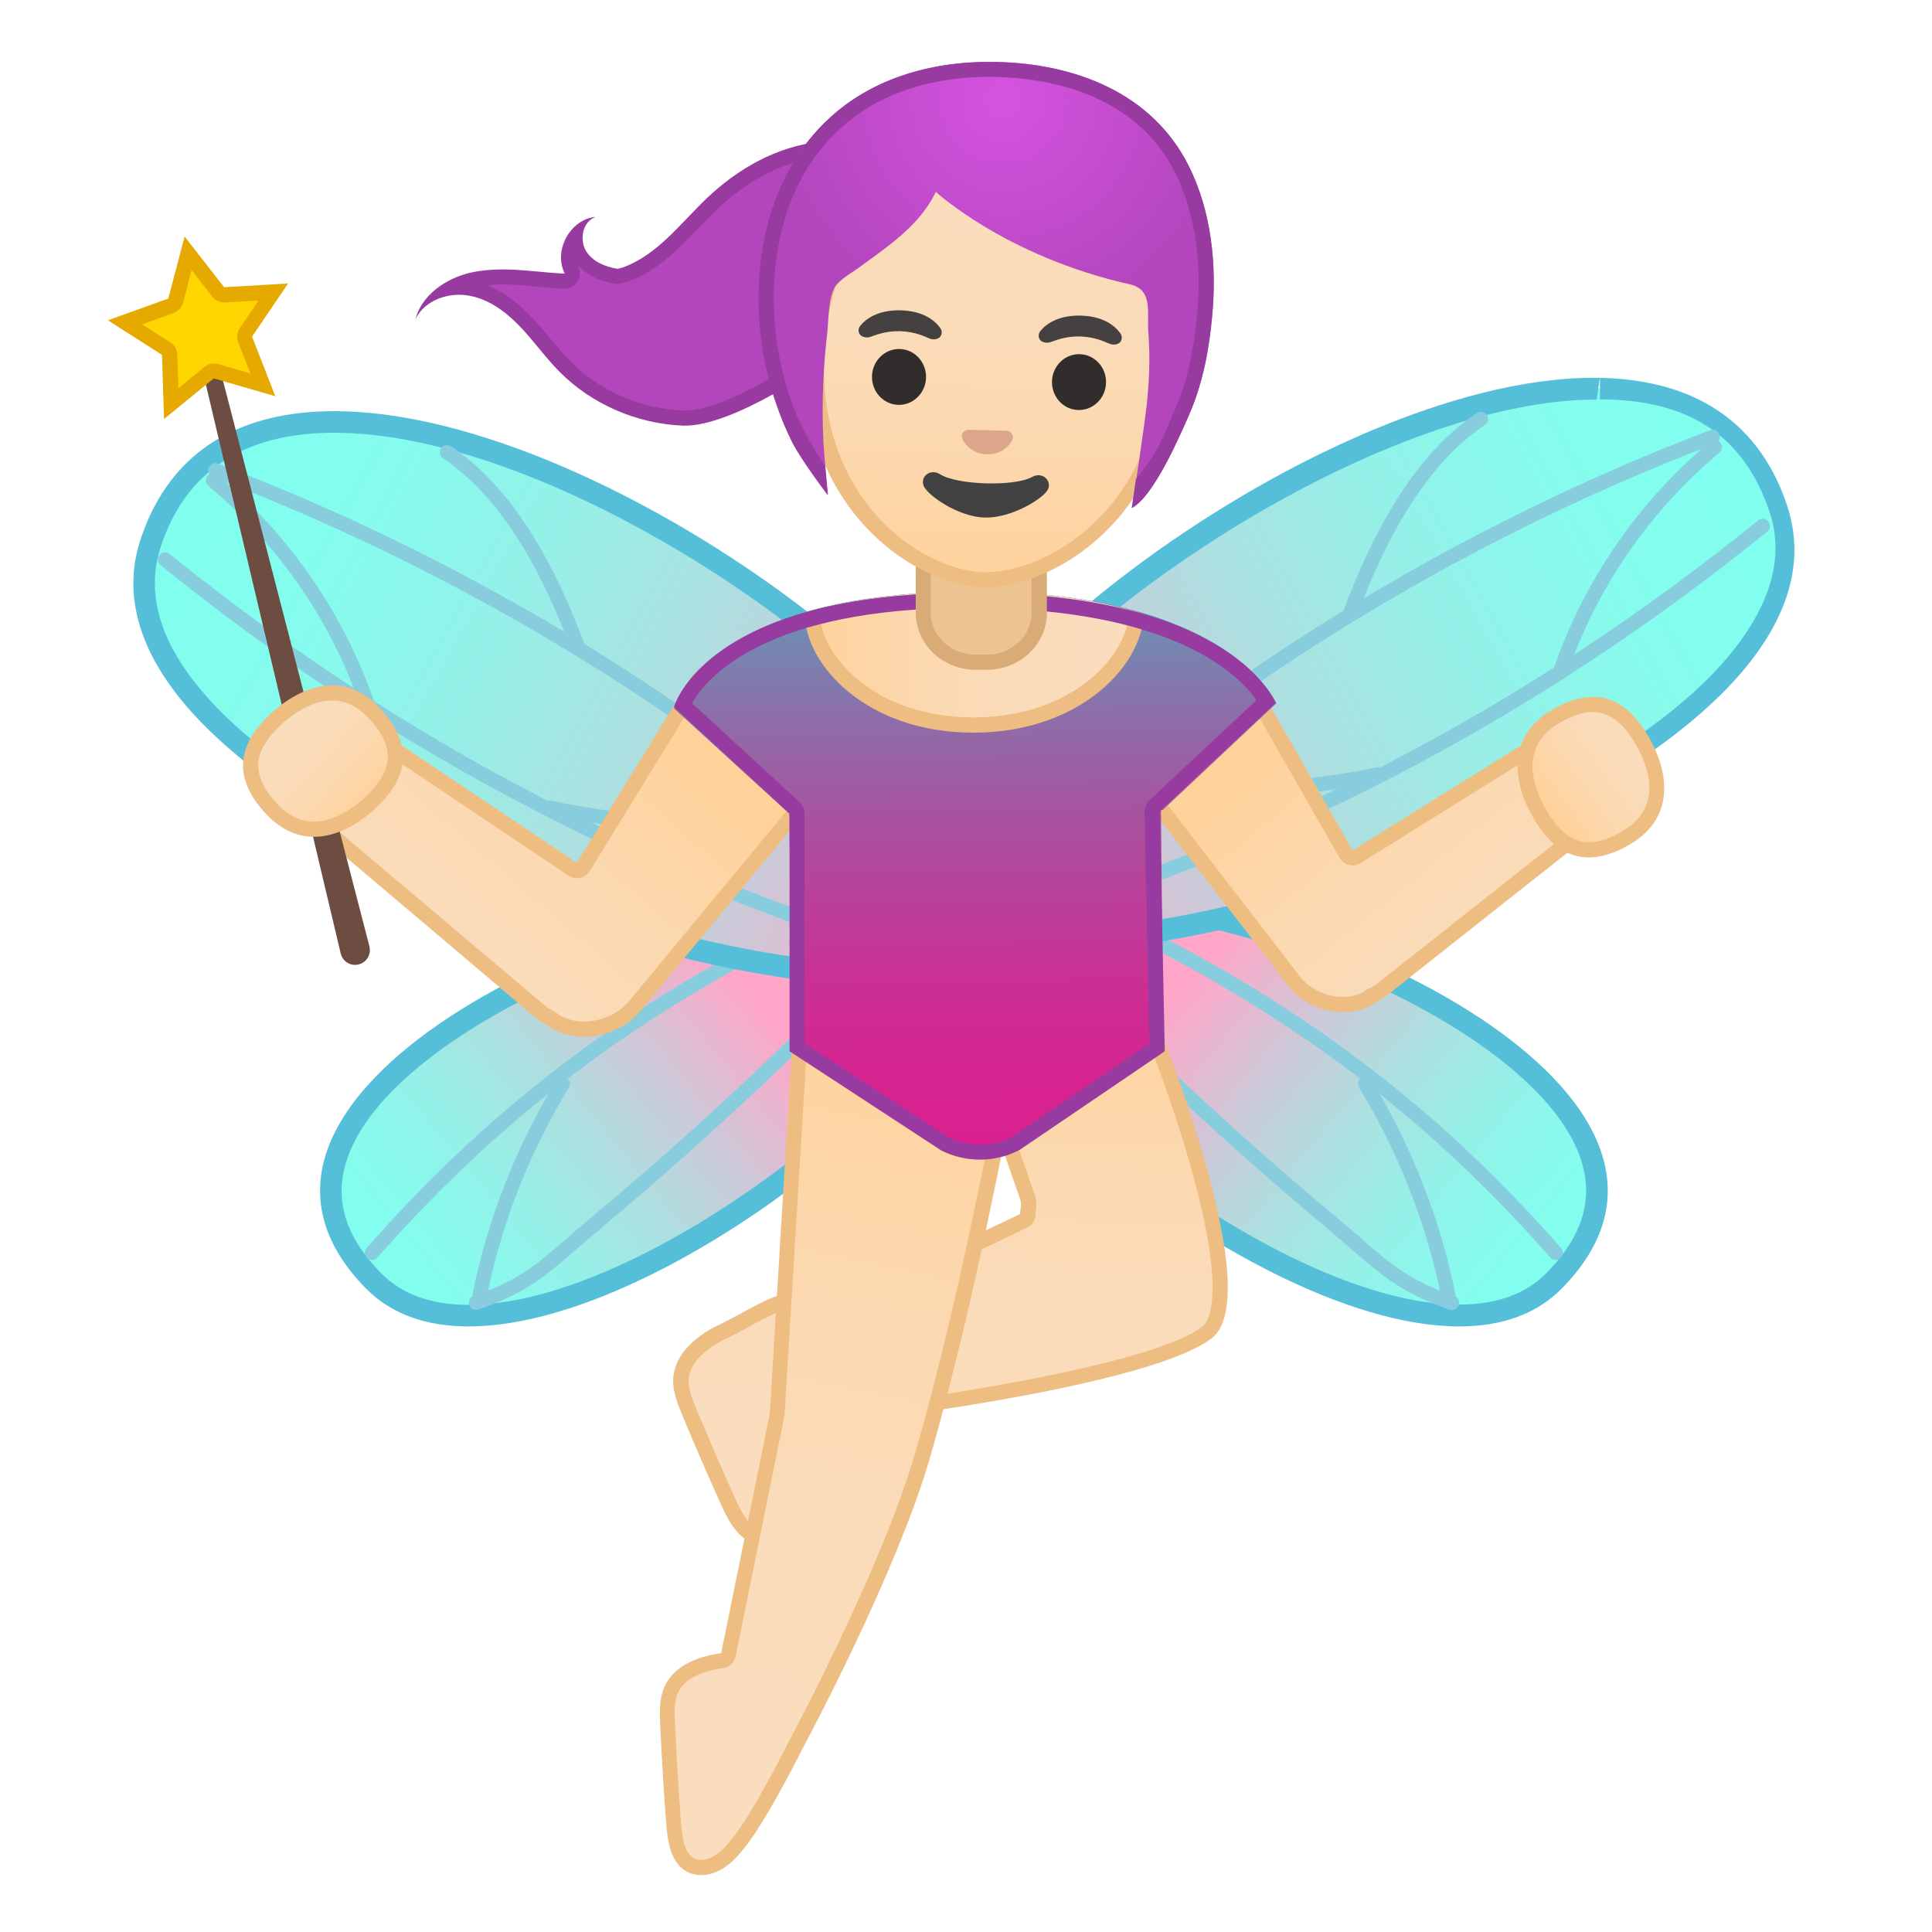 <svg enable-background="new 0 0 128 128" viewBox="0 0 128 128" xmlns="http://www.w3.org/2000/svg" xmlns:xlink="http://www.w3.org/1999/xlink"><linearGradient id="f" x1="9.599" x2="37.844" y1="82.799" y2="68.13" gradientTransform="matrix(.978 -.209 .209 .978 -1.67 7.178)" gradientUnits="userSpaceOnUse"><stop stop-color="#80FFEE" offset="0"/><stop stop-color="#85FCED" offset=".156"/><stop stop-color="#93F1E8" offset=".34"/><stop stop-color="#ABE1E1" offset=".539"/><stop stop-color="#CCC9D8" offset=".748"/><stop stop-color="#F7ACCB" offset=".962"/><stop stop-color="#FFA6C9" offset="1"/></linearGradient><path d="m31.05 87c-2.68 0-4.8-0.7-6.3-2.23-2.76-2.81-3.5-5.77-2.2-8.87 1.67-3.99 6.77-8.13 13.99-11.41 6.64-3.02 14.28-4.88 19.93-4.88 3.19 0 5.62 0.59 7.03 1.71 0.33 0.26 1.34 0.99 0.49 3.43-2.71 7.76-21.11 22.25-32.94 22.25z" fill="url(#f)"/><path d="m56.47 60.33c3.03 0 5.3 0.54 6.58 1.55 0.23 0.19 0.95 0.75 0.26 2.71-2.58 7.41-20.92 21.86-32.26 21.86-2.48 0-4.42-0.7-5.79-2.09-2.58-2.62-3.25-5.28-2.05-8.13 3.43-8.19 21.65-15.9 33.26-15.9m0-1.43c-15.67 0-44.71 13.75-32.23 26.46 1.73 1.76 4.09 2.52 6.81 2.52 14.6 0 39.51-21.87 32.89-27.12-1.61-1.28-4.26-1.86-7.47-1.86z" fill="#55BFD9"/><g fill="none" stroke="#87CDDE" stroke-linecap="round" stroke-linejoin="round" stroke-miterlimit="10" stroke-width=".956"><path d="m24.65 83c8.97-10.2 18.44-16.9 30.71-22.73 0.28-0.13 0.6-0.33 0.58-0.64-0.01-0.31-0.64-0.29-0.51-0.01"/><path d="m31.54 86.31c3.77-1.3 4.84-2.69 7.9-5.25 8.06-6.72 15.66-13.98 22.76-21.71-0.16 0.11-0.33 0.23-0.49 0.34"/><path d="m31.77 85.85c1-4.95 2.88-9.73 5.51-14.04"/></g><linearGradient id="e" x1="-10.489" x2="32.127" y1="34.673" y2="74.782" gradientTransform="matrix(.969 -.247 .247 .969 15.442 -2.474)" gradientUnits="userSpaceOnUse"><stop stop-color="#80FFEE" offset="0"/><stop stop-color="#85FCED" offset=".156"/><stop stop-color="#93F1E8" offset=".34"/><stop stop-color="#ABE1E1" offset=".539"/><stop stop-color="#CCC9D8" offset=".748"/><stop stop-color="#F7ACCB" offset=".962"/><stop stop-color="#FFA6C9" offset="1"/></linearGradient><path d="m58.99 64.64c-12.98 0-39.06-8.42-47.1-19.6-2.24-3.11-2.87-6.18-1.88-9.13 1.77-5.27 5.85-7.95 12.13-7.95 13.02 0 32.22 11.87 40.68 22.49 3.51 4.41 5.02 8.27 4.36 11.17-0.44 1.95-3.35 3.02-8.19 3.02z" fill="url(#e)"/><path d="m22.14 28.67c12.82 0 31.76 11.73 40.12 22.22 3.33 4.17 4.82 7.92 4.22 10.57-0.35 1.54-3.15 2.46-7.5 2.46-12.84 0-38.6-8.29-46.52-19.3-2.1-2.91-2.7-5.77-1.78-8.49 1.67-4.95 5.52-7.46 11.46-7.46m0-1.43c-6.01 0-10.79 2.42-12.81 8.44-5.2 15.49 31.98 29.68 49.66 29.68 4.92 0 8.33-1.1 8.89-3.57 2.69-11.78-27.31-34.55-45.74-34.55z" fill="#55BFD9"/><g fill="none" stroke="#87CDDE" stroke-linecap="round" stroke-linejoin="round" stroke-miterlimit="10" stroke-width=".956"><path d="m14.26 31.16c18.27 6.95 35.83 18.02 49.45 31.7"/><path d="m10.94 37.07c15.38 12.46 32.65 21.47 51.93 26.91"/><path d="m29.62 29.97c4.23 2.82 6.92 8.2 8.67 12.91"/><path d="m14.12 31.83c4.72 3.95 8.3 9.17 10.26 14.94"/><path d="m36.44 53.53c5.97 1.22 10.37 1.32 15.62-0.61"/></g><linearGradient id="d" x1="69.535" x2="97.804" y1="95.699" y2="81.017" gradientTransform="matrix(-.978 -.209 -.209 .978 190.71 7.178)" gradientUnits="userSpaceOnUse"><stop stop-color="#80FFEE" offset="0"/><stop stop-color="#85FCED" offset=".156"/><stop stop-color="#93F1E8" offset=".34"/><stop stop-color="#ABE1E1" offset=".539"/><stop stop-color="#CCC9D8" offset=".748"/><stop stop-color="#F7ACCB" offset=".962"/><stop stop-color="#FFA6C9" offset="1"/></linearGradient><path d="m96.67 87.16c-11.83 0-30.23-14.57-32.94-22.33-0.85-2.44 0.16-3.24 0.49-3.51 1.4-1.12 3.83-1.7 7.03-1.7 5.66 0 13.29 1.87 19.93 4.89 7.22 3.28 12.32 7.45 13.99 11.43 1.3 3.1 0.56 6.1-2.2 8.91-1.5 1.54-3.62 2.31-6.3 2.31z" fill="url(#d)"/><path d="m71.25 60.33c11.61 0 29.83 7.7 33.26 15.88 1.2 2.85 0.52 5.51-2.05 8.13-1.36 1.39-3.31 2.09-5.79 2.09-11.34 0-29.68-14.45-32.26-21.85-0.68-1.96 0.03-2.52 0.26-2.71 1.28-1 3.55-1.54 6.58-1.54m0-1.43c-3.21 0-5.86 0.58-7.47 1.86-6.61 5.25 18.29 27.12 32.89 27.12 2.72 0 5.08-0.76 6.81-2.52 12.49-12.71-16.56-26.46-32.23-26.46z" fill="#55BFD9"/><g fill="none" stroke="#87CDDE" stroke-linecap="round" stroke-linejoin="round" stroke-miterlimit="10" stroke-width=".956"><path d="m103.07 83c-8.97-10.2-18.44-16.9-30.71-22.73-0.28-0.13-0.6-0.33-0.58-0.64 0.01-0.31 0.64-0.29 0.51-0.01"/><path d="m96.19 86.31c-3.77-1.3-4.84-2.69-7.9-5.25-8.06-6.72-15.66-13.98-22.76-21.71 0.16 0.11 0.33 0.23 0.49 0.34"/><path d="m95.96 85.85c-1-4.95-2.88-9.73-5.51-14.04"/></g><linearGradient id="c" x1="49.476" x2="92.093" y1="47.646" y2="87.755" gradientTransform="matrix(-.969 -.247 -.247 .969 173.59 -2.474)" gradientUnits="userSpaceOnUse"><stop stop-color="#80FFEE" offset="0"/><stop stop-color="#85FCED" offset=".156"/><stop stop-color="#93F1E8" offset=".34"/><stop stop-color="#ABE1E1" offset=".539"/><stop stop-color="#CCC9D8" offset=".748"/><stop stop-color="#F7ACCB" offset=".962"/><stop stop-color="#FFA6C9" offset="1"/></linearGradient><path d="m68.74 62.42c-4.84 0-7.75-1.07-8.2-3.02-0.66-2.9 0.84-6.77 4.36-11.18 8.46-10.62 27.66-22.49 40.68-22.49 6.28 0 10.36 2.67 12.13 7.95 0.99 2.95 0.36 6.02-1.88 9.13-8.04 11.2-34.11 19.61-47.09 19.61z" fill="url(#c)"/><path d="m106 25v1.46c6 0 9.58 2.51 11.24 7.46 0.91 2.72 0.21 5.57-1.89 8.49-7.92 11.01-33.73 19.3-46.57 19.3-4.34 0-7.17-0.92-7.52-2.46-0.6-2.64 0.88-6.4 4.2-10.56 8.36-10.49 27.5-22.22 40.33-22.22l0.2-1.43m-0.41-0.01c-18.43 0-48.43 22.77-45.74 34.54 0.57 2.48 3.97 3.57 8.89 3.57 17.68 0 54.86-14.19 49.66-29.68-2.01-6.01-6.79-8.43-12.81-8.43z" fill="#55BFD9"/><g fill="none" stroke="#87CDDE" stroke-linecap="round" stroke-linejoin="round" stroke-miterlimit="10" stroke-width=".956"><path d="m113.46 28.95c-18.26 6.95-35.82 18.02-49.44 31.7"/><path d="m116.78 34.85c-15.38 12.46-32.65 21.48-51.93 26.91"/><path d="m98.11 27.76c-4.23 2.82-6.92 8.2-8.67 12.91"/><path d="m113.61 29.62c-4.72 3.95-8.3 9.17-10.26 14.94"/><path d="m91.29 51.31c-5.97 1.22-10.37 1.32-15.62-0.61"/></g><linearGradient id="b" x1="63.946" x2="62.562" y1="65.975" y2="98.392" gradientUnits="userSpaceOnUse"><stop stop-color="#FFD29C" offset="0"/><stop stop-color="#FFD39E" offset=".024"/><stop stop-color="#FCD8AF" offset=".316"/><stop stop-color="#FADCBA" offset=".629"/><stop stop-color="#F9DDBD" offset="1"/></linearGradient><path d="m50.45 101.8c-0.06 0-0.12 0-0.18-0.01-0.93-0.13-1.53-1.19-1.99-2.21-0.91-2-1.79-4.04-2.63-6.05-0.34-0.81-0.59-1.48-0.56-2.17 0.09-1.72 2-2.79 2.81-3.17 0.46-0.21 0.95-0.48 1.45-0.75 1.14-0.62 2.44-1.33 3.34-1.33 0.38 0 0.81 0.1 1.09 0.85 0.05 0.13 0.15 0.24 0.28 0.29 0.06 0.02 0.12 0.04 0.19 0.04s0.15-0.02 0.21-0.05l13.33-6.35c0.18-0.08 0.29-0.26 0.29-0.46 0-0.13 0.01-0.22 0.03-0.31 0.03-0.21 0.07-0.44-0.05-0.81l-3.24-9.3 8.16-9.69c3.29 6.59 10.4 25.36 6.99 27.95-3.98 3.02-21.87 5.21-22.05 5.23-0.98 0.29-1.8 0.43-2.52 0.43-0.33 0-0.64-0.03-0.92-0.09-0.03-0.01-0.07-0.01-0.1-0.01-0.1 0-0.2 0.03-0.29 0.09-0.11 0.08-0.19 0.2-0.21 0.34-0.21 1.65-0.56 3.25-1.03 4.76-0.2 0.66-0.46 1.42-0.93 1.98-0.4 0.51-0.96 0.8-1.47 0.8z" fill="url(#b)"/><path d="m72.86 61.25c1.31 2.79 3.56 8.16 5.29 13.59 3.46 10.89 1.87 12.78 1.52 13.05-3.21 2.44-16.83 4.53-21.81 5.14-0.06 0.01-0.12 0.02-0.17 0.04-0.85 0.26-1.62 0.39-2.28 0.39-0.29 0-0.57-0.03-0.82-0.08-0.07-0.01-0.14-0.02-0.2-0.02-0.21 0-0.41 0.06-0.58 0.19-0.23 0.16-0.38 0.41-0.41 0.68-0.21 1.62-0.55 3.19-1.01 4.68-0.19 0.62-0.43 1.32-0.84 1.81-0.3 0.36-0.73 0.6-1.08 0.6-0.04 0-0.07 0-0.11-0.01-0.69-0.1-1.22-1.08-1.6-1.92-0.9-1.99-1.78-4.02-2.62-6.03-0.31-0.75-0.55-1.37-0.52-1.95 0.08-1.49 1.95-2.48 2.52-2.74 0.47-0.22 0.96-0.49 1.48-0.77 1.09-0.6 2.33-1.27 3.1-1.27 0.24 0 0.44 0.04 0.63 0.52 0.1 0.26 0.3 0.47 0.56 0.57 0.12 0.05 0.25 0.07 0.37 0.07 0.15 0 0.29-0.03 0.43-0.1l13.33-6.35c0.35-0.17 0.57-0.52 0.57-0.91 0-0.09 0.01-0.16 0.02-0.23 0.03-0.22 0.08-0.56-0.08-1.06l-3.14-9.02 7.45-8.87m0.22-1.82-8.82 10.48 3.33 9.55c0.13 0.41 0 0.54 0 0.97l-13.33 6.35c-0.32-0.86-0.88-1.17-1.56-1.17-1.44 0-3.44 1.4-5 2.13-1.51 0.7-3.01 1.94-3.1 3.6-0.04 0.83 0.28 1.62 0.59 2.39 0.85 2.03 1.72 4.06 2.63 6.06 0.5 1.09 1.19 2.33 2.37 2.49 0.08 0.01 0.17 0.02 0.25 0.02 0.71 0 1.39-0.41 1.85-0.96 0.51-0.62 0.79-1.39 1.03-2.16 0.49-1.58 0.83-3.2 1.05-4.84 0.31 0.06 0.65 0.1 1.02 0.1 0.74 0 1.59-0.13 2.58-0.44 0 0 18.16-2.19 22.3-5.33 4.14-3.13-4.86-24.83-7.19-29.24z" fill="#EDBD82"/><linearGradient id="a" x1="-1116.2" x2="-1131.5" y1="49.418" y2="70.834" gradientTransform="matrix(.264 -.965 .965 .264 334.81 -1042.5)" gradientUnits="userSpaceOnUse"><stop stop-color="#FFD29C" offset="0"/><stop stop-color="#FFD39E" offset=".024"/><stop stop-color="#FCD8AF" offset=".316"/><stop stop-color="#FADCBA" offset=".629"/><stop stop-color="#F9DDBD" offset="1"/></linearGradient><path d="m88.96 66.55c-1.34 0-2.68-0.7-3.41-1.79l-10.39-13.46 7.48-6.16 6.54 11.45c0.07 0.12 0.18 0.2 0.31 0.24 0.04 0.01 0.08 0.02 0.12 0.02 0.09 0 0.18-0.03 0.26-0.08l12.38-7.71c0.33-0.22 0.75-0.32 1.26-0.32 0.07 0 0.14 0 0.21 0.01 1.17 0.06 2.22 0.79 2.75 1.9 0.52 1.09 0.42 2.29-0.26 3.21-0.19 0.26-0.4 0.47-0.63 0.63l-14.02 11.07c-0.21 0.16-0.45 0.3-0.72 0.43-0.04 0.02-0.07 0.04-0.1 0.06-0.1 0.08-0.18 0.13-0.18 0.14-0.45 0.23-1 0.36-1.6 0.36z" fill="url(#a)"/><path d="m82.5 45.9 6.25 10.93c0.13 0.24 0.36 0.41 0.62 0.47 0.08 0.02 0.16 0.03 0.24 0.03 0.19 0 0.37-0.05 0.53-0.15l12.4-7.72c0.24-0.16 0.57-0.23 0.98-0.23h0.18c0.99 0.05 1.88 0.67 2.32 1.62 0.44 0.92 0.36 1.93-0.21 2.7-0.16 0.21-0.33 0.39-0.52 0.52-0.01 0.01-0.03 0.02-0.04 0.03l-14 11.06c-0.18 0.14-0.39 0.26-0.62 0.37-0.07 0.03-0.14 0.07-0.2 0.12-0.05 0.04-0.09 0.07-0.12 0.09-0.41 0.21-0.86 0.31-1.36 0.31-1.18 0-2.35-0.62-2.99-1.57-0.01-0.02-0.03-0.04-0.04-0.05l-10.07-13.06 6.65-5.47m0.28-1.53-8.31 6.85 10.67 13.82c0.84 1.26 2.34 2.02 3.82 2.02 0.65 0 1.29-0.14 1.87-0.45 0 0 0.09-0.06 0.22-0.16 0.29-0.13 0.57-0.29 0.82-0.49l14.01-11.07c0.29-0.2 0.53-0.46 0.74-0.74 1.71-2.31 0.01-5.75-2.87-5.91-0.08 0-0.16-0.01-0.23-0.01-0.56 0-1.09 0.11-1.53 0.4l-12.38 7.71-6.83-11.97z" fill="#EDBD82"/><linearGradient id="s" x1="-1123.6" x2="-1140.1" y1="-7.093" y2="15.957" gradientTransform="matrix(-.232 -.973 -.973 .232 -226.37 -1044)" gradientUnits="userSpaceOnUse"><stop stop-color="#FFD29C" offset="0"/><stop stop-color="#FFD39E" offset=".024"/><stop stop-color="#FCD8AF" offset=".316"/><stop stop-color="#FADCBA" offset=".629"/><stop stop-color="#F9DDBD" offset="1"/></linearGradient><path d="m38.69 68.19c-0.68 0-1.34-0.17-1.89-0.49 0 0-0.07-0.05-0.17-0.13-0.03-0.03-0.06-0.05-0.1-0.06-0.29-0.14-0.54-0.31-0.77-0.49l-14.61-12.38c-0.26-0.2-0.48-0.44-0.68-0.72-0.7-1.02-0.76-2.32-0.17-3.49 0.61-1.19 1.78-1.94 3.05-1.96h0.01c0.7 0 1.2 0.13 1.57 0.39l13 8.72c0.08 0.06 0.18 0.08 0.28 0.08 0.04 0 0.07 0 0.11-0.01 0.13-0.03 0.25-0.11 0.32-0.23l7.45-12.08 7.85 6.93-11.62 14.07c-0.83 1.15-2.21 1.85-3.63 1.85z" fill="url(#s)"/><path d="m46.21 46.12 7.05 6.22-11.33 13.68c-0.01 0.02-0.03 0.04-0.04 0.05-0.71 0.99-1.94 1.61-3.2 1.61-0.58 0-1.13-0.14-1.6-0.4-0.03-0.02-0.08-0.06-0.13-0.11-0.06-0.05-0.13-0.09-0.2-0.13-0.25-0.12-0.48-0.27-0.66-0.42l-14.63-12.36c-0.01-0.01-0.03-0.02-0.04-0.03-0.2-0.15-0.39-0.35-0.55-0.59-0.59-0.87-0.64-1.98-0.13-2.97 0.53-1.02 1.53-1.67 2.61-1.69h0.08c0.51 0 0.92 0.1 1.22 0.31l13 8.72c0.17 0.11 0.36 0.17 0.56 0.17 0.07 0 0.14-0.01 0.21-0.02 0.27-0.06 0.5-0.22 0.64-0.45l7.14-11.59m-0.23-1.53-7.76 12.58-13-8.72c-0.5-0.35-1.12-0.48-1.78-0.48h-0.09c-3.09 0.06-5.03 3.69-3.29 6.23 0.21 0.31 0.47 0.59 0.77 0.82l14.62 12.38c0.27 0.22 0.56 0.4 0.86 0.55 0.14 0.11 0.23 0.18 0.23 0.18 0.66 0.38 1.4 0.56 2.15 0.56 1.54 0 3.1-0.75 4.01-2.03l11.94-14.43-8.66-7.64z" fill="#EDBD82"/><linearGradient id="r" x1="60.293" x2="49.483" y1="68.767" y2="120.2" gradientUnits="userSpaceOnUse"><stop stop-color="#FFD29C" offset="0"/><stop stop-color="#FFD39E" offset=".024"/><stop stop-color="#FCD8AF" offset=".316"/><stop stop-color="#FADCBA" offset=".629"/><stop stop-color="#F9DDBD" offset="1"/></linearGradient><path d="m46.43 123.72c-0.26 0-0.49-0.05-0.69-0.16-0.83-0.44-1.03-1.64-1.11-2.75-0.17-2.2-0.3-4.41-0.4-6.58-0.04-0.88-0.05-1.59 0.22-2.23 0.6-1.41 2.38-1.84 3.38-1.97 0.21-0.03 0.38-0.19 0.43-0.4l3.22-15.87 1.48-24.32 10.56-8.47c0.33 1.61 0.75 3.2 1.16 4.74 0.76 2.88 1.48 5.6 1.67 8.39-0.13 0.4-0.28 1.15-0.56 2.55-0.79 3.9-2.45 12.02-4.66 19.7-2.21 7.7-8.37 19.14-8.43 19.26-0.03 0.06-2.18 4.37-3.61 6.25-0.42 0.55-0.92 1.17-1.56 1.54-0.33 0.21-0.73 0.32-1.1 0.32z" fill="url(#r)"/><path d="m63.21 61.87c0.3 1.35 0.65 2.68 0.99 3.97 0.74 2.81 1.45 5.48 1.65 8.17-0.06 0.19-0.1 0.39-0.15 0.6-0.1 0.45-0.23 1.11-0.4 1.93-0.79 3.89-2.44 12-4.65 19.67-2.2 7.65-8.33 19.05-8.4 19.19-0.02 0.04-2.15 4.31-3.55 6.16-0.39 0.51-0.85 1.09-1.41 1.41-0.27 0.16-0.59 0.25-0.86 0.25-0.17 0-0.33-0.03-0.46-0.1-0.62-0.33-0.78-1.43-0.85-2.35-0.17-2.18-0.3-4.39-0.4-6.57-0.04-0.81-0.05-1.48 0.18-2.01 0.52-1.23 2.26-1.58 2.99-1.67 0.42-0.06 0.77-0.37 0.85-0.79l3.22-15.87c0.01-0.05 0.02-0.09 0.02-0.14l1.46-24.03 9.77-7.82m0.33-1.55-11.06 8.87-1.48 24.47-3.22 15.87c-1.56 0.2-3.18 0.85-3.78 2.27-0.32 0.76-0.3 1.62-0.26 2.45 0.1 2.2 0.23 4.4 0.4 6.6 0.09 1.2 0.32 2.59 1.38 3.16 0.29 0.15 0.6 0.22 0.93 0.22 0.47 0 0.96-0.15 1.37-0.39 0.69-0.4 1.22-1.04 1.7-1.67 1.47-1.94 3.65-6.32 3.65-6.32s6.21-11.51 8.47-19.36c3.12-10.86 5.09-22.35 5.24-22.36-0.3-4.5-1.98-8.92-2.9-13.55l-0.44-0.26z" fill="#EDBD82"/><linearGradient id="q" x1="62.592" x2="62.592" y1="28.95" y2="76.582" gradientTransform="matrix(1 -.009 .009 1 1.602 .909)" gradientUnits="userSpaceOnUse"><stop stop-color="#2CD1C9" offset="0"/><stop stop-color="#609CB7" offset=".188"/><stop stop-color="#8C6FA9" offset=".376"/><stop stop-color="#AE4C9D" offset=".555"/><stop stop-color="#C73395" offset=".723"/><stop stop-color="#D62490" offset=".876"/><stop stop-color="#DB1F8E" offset="1"/></linearGradient><path d="m84.53 46.59s-3.21-7.54-20.55-7.39-19.32 7.74-19.32 7.74l7.64 6.98 0.14 15.76 10.01 6.48c0.79 0.39 1.66 0.59 2.54 0.58 0.91-0.01 1.81-0.24 2.61-0.67l9.46-6.61-0.14-15.76 7.61-7.11z" fill="url(#q)"/><linearGradient id="p" x1="62.625" x2="62.625" y1="28.95" y2="76.582" gradientTransform="matrix(1 -.009 .009 1 1.602 .909)" gradientUnits="userSpaceOnUse"><stop stop-color="#2CD1C9" offset="0"/><stop stop-color="#609CB7" offset=".188"/><stop stop-color="#8C6FA9" offset=".376"/><stop stop-color="#AE4C9D" offset=".555"/><stop stop-color="#C73395" offset=".723"/><stop stop-color="#D62490" offset=".876"/><stop stop-color="#DB1F8E" offset="1"/></linearGradient><path d="m84.56 46.59s-3.21-7.54-20.55-7.39-19.32 7.74-19.32 7.74l7.58 6.92 24.78-0.21 7.51-7.06z" fill="url(#p)"/><defs><path id="o" d="m83.54 46.6s-2.18-7.55-19.53-7.4c-17.34 0.15-18.29 7.73-18.29 7.73l6.55 6.93 24.78-0.21 6.49-7.05z"/></defs><clipPath id="n"><use xlink:href="#o"/></clipPath><g clip-path="url(#n)"><linearGradient id="m" x1="53.817" x2="75.302" y1="41.358" y2="41.358" gradientUnits="userSpaceOnUse"><stop stop-color="#FFD29C" offset="0"/><stop stop-color="#FFD39E" offset=".024"/><stop stop-color="#FCD8AF" offset=".316"/><stop stop-color="#FADCBA" offset=".629"/><stop stop-color="#F9DDBD" offset="1"/></linearGradient><path d="m64.49 48.04c-6.92 0-10.64-4.3-10.67-7.41-0.03-3.23 4.77-5.89 10.69-5.94h0.17c5.83 0 10.59 2.58 10.62 5.76 0.03 3.07-3.76 7.54-10.68 7.6l-0.13-0.01z" fill="url(#m)"/><path d="m64.68 35.18c5.46 0 10.1 2.41 10.12 5.26 0.02 2.86-3.59 7.03-10.18 7.09h-0.14c-6.51 0-10.14-4.09-10.17-6.91-0.01-1.32 0.97-2.61 2.75-3.64 1.97-1.13 4.61-1.77 7.44-1.79l0.18-0.01m0-1h-0.18c-6.21 0.05-11.22 2.94-11.19 6.45 0.03 3.48 4.16 7.91 11.17 7.91h0.14c7.09-0.06 11.2-4.59 11.17-8.1-0.02-3.48-4.98-6.26-11.11-6.26z" fill="#EDBD82"/></g><path d="m64.22 40.27c13.6 0 17.92 4.52 19.02 6.12l-7.09 6.63c-0.21 0.19-0.32 0.47-0.32 0.75l0.32 15.37-9.11 6.19c-0.66 0.33-1.39 0.51-2.13 0.51-0.71 0-1.42-0.16-2.06-0.48l-9.55-6.24v-15.23c0-0.28-0.12-0.55-0.32-0.74l-7.13-6.56c0.9-1.59 4.71-6.32 18.37-6.32m0-1c-17.52 0-19.57 7.57-19.57 7.57l7.66 7.04v15.77l10.05 6.57c0.79 0.4 1.67 0.61 2.56 0.61 0.92 0 1.83-0.22 2.64-0.65l9.61-6.53-0.33-15.91 7.67-7.17c-0.01 0.01-2.78-7.3-20.29-7.3z" fill="#983BA1"/><path d="m64.61 43.88c-1.9 0-3.45-1.47-3.45-3.28v-4.11h7.69v4.11c0 1.81-1.55 3.28-3.45 3.28h-0.79z" fill="#EDC391"/><path d="m68.35 36.98v3.61c0 1.53-1.32 2.78-2.95 2.78h-0.79c-1.63 0-2.95-1.25-2.95-2.78v-3.61h6.69m1-1h-8.68v4.61c0 2.09 1.77 3.78 3.95 3.78h0.79c2.18 0 3.95-1.69 3.95-3.78v-4.61h-0.01z" fill="#D9AC77"/><path d="m45.27 27.7c-2.96-0.11-5.83-1.36-7.87-3.44-0.47-0.47-0.9-1-1.33-1.51-0.42-0.5-0.85-1.02-1.32-1.51-1.2-1.23-2.45-1.96-3.72-2.15-0.2-0.03-0.41-0.05-0.61-0.05-0.17 0-0.33 0.01-0.49 0.03 0.45-0.24 0.93-0.41 1.37-0.51 0.59-0.13 1.24-0.2 1.99-0.2 0.83 0 1.69 0.08 2.52 0.16l0.42 0.04c0.38 0.04 0.77 0.06 1.16 0.09h0.03c0.16 0 0.32-0.08 0.41-0.22 0.1-0.14 0.12-0.33 0.04-0.49-0.09-0.21-0.15-0.38-0.18-0.54-0.09-0.54 0.06-1.15 0.4-1.65 0 0.43 0.12 0.86 0.35 1.21 0.46 0.71 1.29 1.17 2.39 1.35 0.03 0 0.05 0.01 0.08 0.01 0.05 0 0.1-0.01 0.14-0.02l0.13-0.03c0.1-0.02 0.2-0.05 0.3-0.08 1.81-0.68 3.15-2.07 4.43-3.42 0.41-0.43 0.82-0.86 1.24-1.26 2.16-2.06 4.71-3.34 7.17-3.6 0.51-0.05 1.29-0.08 2.19-0.08 3.75 0 6.98 0.45 7.69 0.88-0.01 0.01-0.03 0.02-0.05 0.04-0.91 0.64-2.47 3.05-4.75 6.66-1.33 2.12-2.71 4.31-3.24 4.75-2.32 2-7.9 5.56-10.79 5.56l-0.1-0.02z" fill="#B346BD"/><path d="m56.53 10.31c2.9 0 5.48 0.27 6.73 0.57-0.98 1.06-2.34 3.18-4.27 6.24-1.19 1.89-2.67 4.24-3.14 4.64-2.2 1.9-7.74 5.44-10.46 5.44h-0.1c-2.83-0.11-5.58-1.31-7.53-3.29-0.45-0.46-0.86-0.95-1.3-1.48-0.42-0.51-0.86-1.04-1.35-1.54-0.92-0.94-1.87-1.61-2.84-1.99 0.32-0.03 0.65-0.05 1.01-0.05 0.81 0 1.66 0.08 2.48 0.16l0.41 0.04c0.39 0.04 0.78 0.07 1.18 0.09h0.06c0.33 0 0.64-0.16 0.82-0.43 0.2-0.29 0.23-0.66 0.09-0.98-0.03-0.08-0.06-0.15-0.08-0.21 0.56 0.66 1.42 1.1 2.52 1.28 0.05 0.01 0.11 0.01 0.16 0.01 0.1 0 0.2-0.01 0.29-0.04 0.03-0.01 0.07-0.02 0.1-0.03 0.12-0.03 0.24-0.06 0.36-0.1 1.92-0.72 3.29-2.15 4.62-3.54 0.42-0.44 0.81-0.85 1.23-1.24 2.08-1.98 4.53-3.21 6.88-3.46 0.49-0.06 1.25-0.09 2.13-0.09m0-1c-0.91 0-1.7 0.03-2.24 0.09-2.83 0.3-5.42 1.79-7.46 3.73-1.74 1.66-3.24 3.72-5.51 4.57-0.13 0.05-0.27 0.07-0.4 0.11-0.81-0.13-1.62-0.46-2.06-1.13-0.5-0.76-0.28-1.99 0.6-2.31-1.45 0.13-2.5 1.7-2.26 3.1 0.04 0.23 0.12 0.45 0.21 0.66-0.38-0.02-0.76-0.05-1.14-0.08-0.99-0.09-1.99-0.2-2.98-0.2-0.71 0-1.41 0.06-2.1 0.21-1.66 0.38-3.27 1.5-3.67 3.11 0.48-1.06 1.7-1.64 2.9-1.64 0.18 0 0.36 0.01 0.54 0.04 1.35 0.2 2.5 1.04 3.44 2.01 0.93 0.96 1.7 2.07 2.65 3.03 2.13 2.16 5.13 3.47 8.21 3.59h0.14c3.11 0 8.83-3.72 11.11-5.68 1.3-1.12 6.32-10.25 7.95-11.38 1.84-1.29-4.1-1.83-7.93-1.83z" fill="#983BA1"/><linearGradient id="l" x1="386.58" x2="386.58" y1="44.212" y2="16.252" gradientTransform="matrix(-1 -.029 -.029 1 452.84 5.224)" gradientUnits="userSpaceOnUse"><stop stop-color="#FFD29C" offset="0"/><stop stop-color="#FFD39E" offset=".024"/><stop stop-color="#FCD8AF" offset=".316"/><stop stop-color="#FADCBA" offset=".629"/><stop stop-color="#F9DDBD" offset="1"/></linearGradient><path d="m65.13 38.4c-0.83-0.02-1.76-0.23-2.7-0.59-4.09-1.57-8.78-6.2-8.55-14.05 0.3-10.2 6.5-13.82 11.72-13.82h0.35c5.38 0.16 11.56 4.05 11.25 14.5-0.23 7.84-5.17 12.19-9.33 13.53-0.9 0.29-1.79 0.44-2.57 0.44l-0.17-0.01z" fill="url(#l)"/><path d="m66 9v1.44h0.14c5.15 0.15 10.96 3.9 10.67 13.98-0.22 7.58-5.03 11.78-9.03 13.07-0.85 0.27-1.71 0.42-2.45 0.42h-0.17c-0.77-0.02-1.65-0.22-2.54-0.56-3.93-1.51-8.25-5.98-8.03-13.57 0.17-6.16 3.41-13.34 11.41-13.34v-1.44m-0.4 0.44c-6.18 0-11.94 4.54-12.22 14.31-0.23 8.01 4.6 12.89 8.87 14.53 1.01 0.39 1.99 0.6 2.87 0.62h0.19c0.83 0 1.76-0.16 2.73-0.47 4.36-1.4 9.45-5.99 9.68-13.99 0.28-9.95-5.43-14.81-11.75-15h-0.37z" fill="#EDBD82"/><path d="m64.02 28.5 0.12-0.03 2.57 0.07 0.12 0.03c0.23 0.1 0.35 0.35 0.23 0.6s-0.65 0.96-1.68 0.93-1.52-0.77-1.62-1.02c-0.11-0.25 0.02-0.49 0.26-0.58z" fill="#DBA689"/><ellipse transform="matrix(.029 -1 1 .029 44.074 96.06)" cx="71.48" cy="25.34" rx="1.85" ry="1.79" fill="#312D2D"/><ellipse transform="matrix(.029 -1 1 .029 32.835 83.797)" cx="59.55" cy="25" rx="1.85" ry="1.79" fill="#312D2D"/><radialGradient id="k" cx="71.57" cy="21.872" r="2.064" gradientUnits="userSpaceOnUse"><stop stop-color="#454140" offset=".09"/><stop stop-color="#454140" offset="1"/></radialGradient><path d="m68.92 21.94c0.35-0.44 1.16-1.07 2.69-1.03s2.3 0.72 2.62 1.18c0.14 0.2 0.1 0.43-0.01 0.57-0.1 0.13-0.39 0.24-0.7 0.12s-0.92-0.45-1.95-0.49c-1.03-0.02-1.66 0.28-1.98 0.38s-0.6-0.03-0.69-0.16c-0.1-0.14-0.13-0.37 0.02-0.57z" fill="url(#k)"/><radialGradient id="j" cx="59.638" cy="21.526" r="2.064" gradientUnits="userSpaceOnUse"><stop stop-color="#454140" offset=".09"/><stop stop-color="#454140" offset="1"/></radialGradient><path d="m56.99 21.59c0.35-0.44 1.16-1.07 2.69-1.03s2.3 0.72 2.62 1.18c0.14 0.2 0.1 0.43-0.01 0.57-0.1 0.13-0.39 0.24-0.7 0.12s-0.92-0.45-1.95-0.49c-1.03-0.02-1.66 0.28-1.98 0.38s-0.6-0.03-0.69-0.16c-0.1-0.14-0.14-0.37 0.02-0.57z" fill="url(#j)"/><path d="m62.28 31.42c1.14 0.72 4.92 0.83 6.1 0.18 0.67-0.38 1.34 0.25 1.04 0.84-0.29 0.58-2.4 1.9-4.18 1.85-1.79-0.05-3.79-1.49-4.04-2.09-0.26-0.61 0.43-1.19 1.08-0.78z" fill="#424242"/><radialGradient id="i" cx="66.464" cy="6.627" r="14.926" gradientUnits="userSpaceOnUse"><stop stop-color="#D553E0" offset=".005"/><stop stop-color="#B346BD" offset="1"/></radialGradient><path d="m50.68 23.97c-1.17-5.86-0.01-12.63 4.8-16.6 2.95-2.44 6.78-3.35 10.55-3.27 5.17 0.12 10.27 2.03 12.71 6.86 1.52 3.02 1.88 6.56 1.58 9.9-0.2 2.28-0.63 4.56-1.55 6.65-0.46 1.04-2.3 5.38-3.78 6.14 0.16-0.93 0.85-5.62 0.98-6.79 0.17-1.61 0.24-3.2 0.11-4.82-0.1-1.3 0.34-2.85-1.22-3.2-8.23-1.85-12.86-6.13-12.86-6.13-0.7 1.47-1.89 2.61-3.16 3.59-0.64 0.5-1.3 0.96-1.95 1.44-0.5 0.37-1.33 0.8-1.62 1.36-0.41 0.77-0.37 2.16-0.47 3.02-0.12 1.05-0.21 2.09-0.25 3.15-0.07 1.38-0.06 2.77 0.01 4.16 0.04 0.71 0.3 3.37 0.3 3.37s-1.8-2.36-2.39-3.57c-0.74-1.51-1.3-3.11-1.66-4.74-0.06-0.18-0.09-0.35-0.13-0.52z" fill="url(#i)"/><path d="m78.74 10.96c-2.44-4.83-7.54-6.74-12.71-6.85-0.16 0-0.32-0.01-0.48-0.01-3.62 0-7.25 0.94-10.08 3.27-4.81 3.97-5.96 10.74-4.8 16.6 0.03 0.17 0.07 0.34 0.11 0.51 0.37 1.64 0.92 3.24 1.66 4.74 0.59 1.21 2.39 3.57 2.39 3.57s-0.09-0.93-0.17-1.98c-0.4-0.36-1.81-3.04-1.83-3.17-0.45-1.09-0.81-2.22-1.07-3.39-0.04-0.16-0.07-0.32-0.1-0.49-0.99-4.96-0.34-11.68 4.45-15.63 3.05-2.52 6.82-3.04 9.44-3.04 0.15 0 0.3 0 0.45 0.01 3.27 0.07 9.15 0.99 11.84 6.31 1.63 3.22 1.7 6.87 1.48 9.36-0.23 2.53-0.71 4.61-1.47 6.34l-0.09 0.2c-0.45 1.03-0.98 2.64-2.5 4.43-0.17 1.16-0.22 1.53-0.28 1.92 1.49-0.76 3.32-5.1 3.78-6.14 0.92-2.09 1.35-4.37 1.55-6.65 0.31-3.34-0.05-6.89-1.57-9.91z" fill="#983BA1"/><path d="m13.38 22.22 0.09-0.04 10.52 40.64c0.07 0.26-0.08 0.52-0.34 0.59s-0.52-0.08-0.59-0.34v-0.01l-9.68-40.84z" fill="#6D4C41" stroke="#6D4C41" stroke-miterlimit="10"/><path d="m11.24 23.5c-0.01-0.16-0.09-0.32-0.23-0.4l-2.72-1.75 3.04-1.1c0.15-0.06 0.27-0.18 0.31-0.34l0.82-3.13 1.99 2.56c0.09 0.12 0.24 0.19 0.39 0.19 0.01 0 3.26-0.19 3.26-0.19l-1.82 2.68c-0.09 0.14-0.11 0.31-0.05 0.46l1.18 3.02-3.11-0.9c-0.05-0.01-0.09-0.02-0.14-0.02-0.11 0-0.23 0.04-0.32 0.11l-2.5 2.05-0.1-3.24z" fill="#FFD600"/><path d="m12.69 17.89 1.37 1.76c0.19 0.24 0.48 0.39 0.79 0.39h0.06l2.22-0.13-1.25 1.84c-0.18 0.27-0.22 0.62-0.1 0.92l0.81 2.07-2.14-0.62c-0.09-0.03-0.18-0.04-0.28-0.04-0.23 0-0.45 0.08-0.63 0.23l-1.72 1.41-0.07-2.22c-0.01-0.33-0.18-0.63-0.46-0.81l-1.87-1.2 2.09-0.76c0.31-0.11 0.54-0.37 0.63-0.69l0.55-2.15m-0.46-2.22-1.08 4.11-4 1.44 3.58 2.29 0.14 4.25 3.29-2.69 4.08 1.18-1.54-3.95 2.39-3.52-4.24 0.25-2.62-3.36zm6.85 3.11z" fill="#E6A900"/><linearGradient id="h" x1="-1042.5" x2="-1050.6" y1="53.549" y2="50.513" gradientTransform="matrix(.463 .886 .886 -.463 459.47 1001.8)" gradientUnits="userSpaceOnUse"><stop stop-color="#FFD29C" offset="0"/><stop stop-color="#FFD39E" offset=".024"/><stop stop-color="#FCD8AF" offset=".316"/><stop stop-color="#FADCBA" offset=".629"/><stop stop-color="#F9DDBD" offset="1"/></linearGradient><path d="m20.8 54.93c-1.02 0-1.96-0.45-2.8-1.34-0.96-1.02-1.43-2.03-1.4-2.97 0.03-0.96 0.58-1.95 1.64-2.94 1.22-1.14 2.56-1.77 3.75-1.77 1.02 0 1.96 0.45 2.8 1.34 0.96 1.02 1.43 2.03 1.4 2.97-0.03 0.96-0.58 1.95-1.64 2.94-1.22 1.14-2.55 1.77-3.75 1.77z" fill="url(#h)"/><path d="m22 46.41c0.88 0 1.7 0.4 2.43 1.18 0.87 0.92 1.29 1.8 1.26 2.62-0.03 0.83-0.53 1.7-1.48 2.59-1.13 1.06-2.34 1.64-3.41 1.64-0.89 0-1.69-0.39-2.43-1.18-0.87-0.92-1.29-1.8-1.26-2.62 0.03-0.83 0.53-1.7 1.48-2.59 1.13-1.06 2.34-1.64 3.41-1.64m0-1c-1.46 0-2.9 0.79-4.1 1.91-2.08 1.94-2.6 4.13-0.26 6.62 1 1.06 2.08 1.5 3.16 1.5 1.46 0 2.9-0.79 4.1-1.91 2.08-1.94 2.6-4.13 0.26-6.62-0.99-1.07-2.08-1.5-3.16-1.5z" fill="#EDBD82"/><linearGradient id="g" x1="-1114.1" x2="-1122.1" y1="8.65" y2="5.614" gradientTransform="matrix(-.966 .26 .26 .966 -975.82 334.45)" gradientUnits="userSpaceOnUse"><stop stop-color="#FFD29C" offset="0"/><stop stop-color="#FFD39E" offset=".024"/><stop stop-color="#FCD8AF" offset=".316"/><stop stop-color="#FADCBA" offset=".629"/><stop stop-color="#F9DDBD" offset="1"/></linearGradient><path d="m105.27 56.3c-1.25 0-2.31-0.76-3.23-2.33-0.78-1.32-2.23-4.58 1-6.49 0.91-0.54 1.75-0.81 2.49-0.81 1.25 0 2.31 0.76 3.23 2.33 0.78 1.32 2.23 4.58-1 6.49-0.91 0.54-1.75 0.81-2.49 0.81z" fill="url(#g)"/><path d="m105.53 47.17c1.06 0 1.97 0.68 2.8 2.08 0.87 1.47 1.92 4.19-0.82 5.81-0.83 0.49-1.58 0.74-2.23 0.74-1.06 0-1.97-0.68-2.8-2.08-0.87-1.47-1.92-4.19 0.82-5.81 0.82-0.49 1.57-0.74 2.23-0.74m0-1c-0.81 0-1.72 0.28-2.74 0.88-2.94 1.74-2.62 4.73-1.18 7.18 0.94 1.6 2.13 2.58 3.66 2.58 0.81 0 1.72-0.28 2.74-0.88 2.94-1.74 2.62-4.73 1.18-7.18-0.94-1.6-2.13-2.58-3.66-2.58z" fill="#EDBD82"/></svg>
